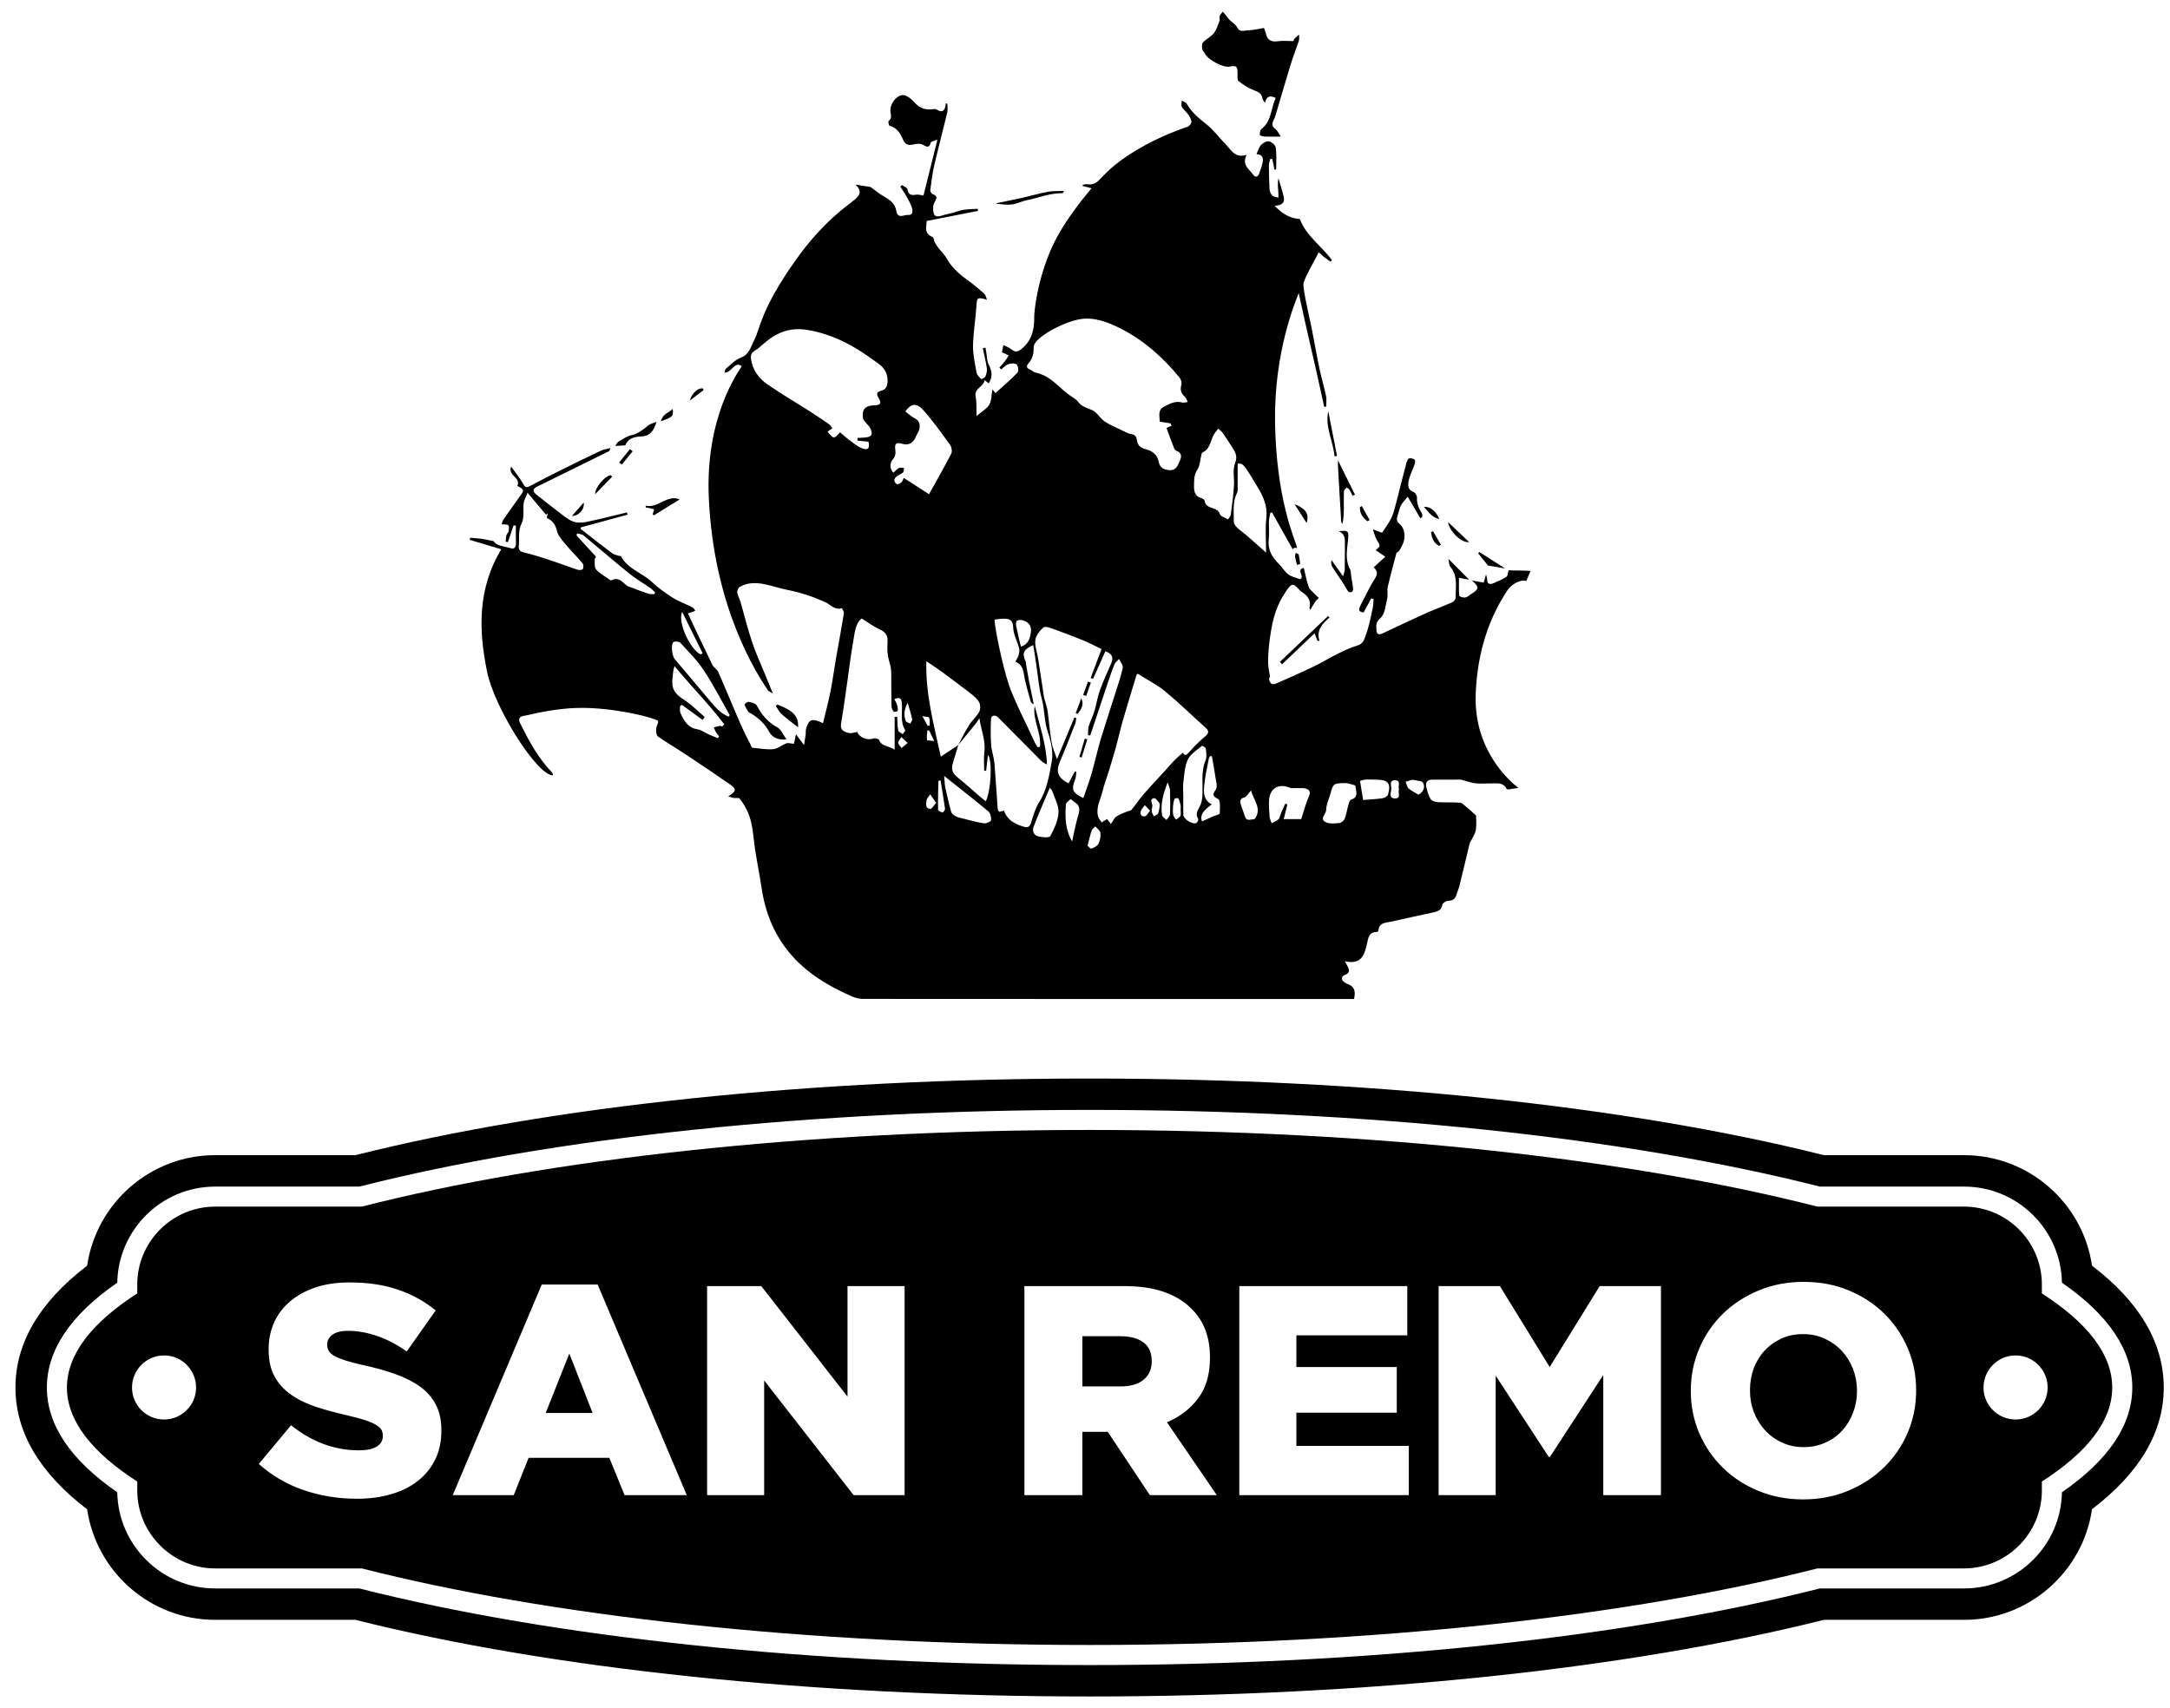 <?xml version="1.0" encoding="utf-8"?>
<!-- Generator: Adobe Illustrator 13.0.0, SVG Export Plug-In . SVG Version: 6.00 Build 14948)  -->
<!DOCTYPE svg PUBLIC "-//W3C//DTD SVG 1.1//EN" "http://www.w3.org/Graphics/SVG/1.1/DTD/svg11.dtd">
<svg version="1.1" id="Layer_1" xmlns="http://www.w3.org/2000/svg" xmlns:xlink="http://www.w3.org/1999/xlink" x="0px" y="0px"
	 width="344.332px" height="271.01px" viewBox="0 0 344.332 271.01" enable-background="new 0 0 344.332 271.01"
	 xml:space="preserve">
<g>
	<defs>
		<rect id="SVGID_1_" x="-131.149" y="-244.816" width="612" height="792"/>
	</defs>
	<clipPath id="SVGID_2_">
		<use xlink:href="#SVGID_1_"  overflow="visible"/>
	</clipPath>
	<path clip-path="url(#SVGID_2_)" d="M331.957,200.862c-1.445-9.906-10.007-17.54-20.302-17.54h-22.253
		c-31.268-7.848-72.584-12.161-116.503-12.161c-43.925,0-85.241,4.313-116.504,12.161H34.142c-10.305,0-18.867,7.634-20.312,17.54
		c-7.554,5.768-11.377,12.256-11.377,19.342c0,7.074,3.823,13.558,11.377,19.326c1.445,9.9,10.007,17.539,20.312,17.539h22.253
		c31.263,7.842,72.579,12.16,116.504,12.16c43.919,0,85.246-4.318,116.503-12.16h22.253c10.295,0,18.856-7.639,20.302-17.557
		c7.56-5.762,11.382-12.234,11.382-19.309C343.338,213.118,339.516,206.629,331.957,200.862 M327.185,236.821
		c-0.149,8.434-7.065,15.264-15.53,15.264h-22.882c-30.926,7.836-72.068,12.16-115.874,12.16c-43.813,0-84.948-4.324-115.885-12.16
		H34.142c-8.471,0-15.391-6.83-15.535-15.264c-7.416-5.113-11.169-10.695-11.169-16.617c0-5.939,3.753-11.527,11.169-16.64
		c0.155-8.444,7.064-15.253,15.535-15.253h22.872c30.937-7.848,72.078-12.171,115.885-12.171c43.802,0,84.931,4.323,115.874,12.171
		h22.882c8.465,0,15.381,6.809,15.53,15.253c7.41,5.112,11.163,10.7,11.163,16.64C338.348,226.11,334.595,231.708,327.185,236.821"
		/>
	<path clip-path="url(#SVGID_2_)" fill-rule="evenodd" clip-rule="evenodd" d="M239.375,90.495
		c-0.134,0.464-0.123,0.911-0.331,1.039c-0.624,0.4-1.317,0.704-2.01,1.003c-0.608,0.272-1.077,0.197-1.062-0.645
		c0-0.176-0.081-0.352-0.17-0.741c-0.166,0.591-0.277,0.97-0.373,1.311c-0.663-0.128-1.264-0.229-1.877-0.341
		c1.199,1.035,1.189,1.349-0.106,2.154c-0.32,0.192-0.618,0.496-0.954,0.554c-0.314,0.048-0.934-0.155-0.944-0.293
		c-0.079-0.923-0.042-1.844-0.042-2.841c0.618,0.117,1.018,0.191,1.609,0.298c-1.146-1.146-2.105-2.111-3.289-3.316
		c0.133,0.619,0.102,1.013,0.278,1.226c1.284,1.503,0.857,3.306,0.868,5.006c0.01,0.235-0.31,0.576-0.561,0.683
		c-1.407,0.624-2.857,1.146-4.265,1.78c-2.282,1.024-4.531,2.106-6.799,3.161c-0.511,0.235-0.905,0.155-0.931-0.463
		c-0.021-0.704-0.192-1.295,0.623-1.983c0.72-0.598,0.815-2.005,1.072-3.077c0.148-0.618-0.038-1.306,0.105-1.924
		c0.411-1.775,0.906-3.529,1.38-5.374c0.306-0.069,0.476-0.277,0.999-1.375c0.479-1.018,0.33-2.495-0.459-3.135
		c-0.549-0.442-0.555-0.848-0.357-1.413c0.182-0.517,0.262-1.072,0.496-1.551c0.224-0.438,0.607-0.8,1.093-1.413
		c0.763,1.322,1.386,2.367,2.005,3.412c0.096-0.053,0.187-0.107,0.287-0.16c0-0.197,0.075-0.432-0.01-0.576
		c-0.486-0.778-0.875-1.556-0.806-2.537c0.026-0.294-0.288-0.8-0.549-0.891c-0.954-0.325-0.896-1.114-0.769-1.764
		c0.16-0.832,0.587-1.616,0.865-2.421c0.101-0.288,0.244-0.73,0.105-0.89c-0.17-0.208-0.651-0.342-0.906-0.251
		c-0.213,0.08-0.367,0.496-0.442,0.795c-0.512,1.903-0.976,3.812-1.465,5.715c-0.263,0.954-0.454,1.935-0.849,2.825
		c-0.384,0.848-0.976,1.6-1.525,2.463c-0.304-0.112-0.725-0.267-1.477-0.538c0.277,0.746,0.39,1.269,0.641,1.695
		c0.592,0.965,0.622,0.949-0.182,1.61c0.512,0.341,1.018,0.693,1.529,1.034c-0.688,0.624-1.236,1.147-1.834,1.68
		c0.608,0.629,0.65,1.087,0.188,1.786c-0.826,1.29-1.482,2.708-2.202,4.084c-0.512,0.938-0.39,1.204,0.416,1.29
		c0.41-0.768,0.795-1.493,1.188-2.218c0.128,0.037,0.256,0.069,0.379,0.096c-0.037,0.506-0.037,1.013-0.145,1.503
		c-0.304,1.386-0.56,2.799-1.055,4.121c-0.235,0.635-0.368,1.467-1.333,1.744c-1.088,0.32-2.133,0.821-3.151,1.322
		c-1.269,0.618-2.457,1.37-3.727,1.978c-1.967,0.949-3.966,1.828-5.965,2.708c-0.256,0.112-0.688,0.208-0.832,0.075
		c-0.213-0.182-0.453-0.683-0.347-0.859c0.453-0.826-0.805-0.784,0.277-7.496c0.538-3.326,1.504-5.043,2.521-6.514
		c0.698-0.997,0.954-1.136,1.775-0.261c0.181,0.197,0.362,0.421,0.592,0.56c0.949,0.591,1.509,1.348,1.226,2.532
		c-0.016,0.106,0.118,0.245,0.145,0.282c0.282-0.469,0.522-0.917,0.815-1.343c0.134-0.192,0.348-0.336,0.528-0.507
		c-0.181-0.175-0.363-0.341-0.533-0.522c-0.373-0.405-0.901-0.757-1.072-1.231c-0.367-0.971-0.527-2.005-0.783-3.034
		c-1.328,0.298,0.245,1.349-0.585,1.802c-0.588-0.224-1.318-0.357-1.852-0.752c-0.612-0.448-1.007-1.167-1.557-1.711
		c-1.099-1.082-1.771-2.293-1.573-3.913c0.112-0.944-0.005-1.909,0.027-2.863c0.026-0.438,0.154-0.88,0.234-1.317
		c0.096-0.005,0.187-0.005,0.277-0.016c1.082,1.946,2.186,3.886,3.268,5.827c0.219-0.539,0.789,0.059,0.656-0.395
		c-0.438-1.53-3.268-7.687-3.465-19.768c-0.171-11.249,3.273-19.203,3.753-20.509c1.263,5.907,2.788,12.112,4.046,18.052
		c0.112-0.016,0.213-0.016,0.314-0.032c0-0.544,0.091-1.12-0.016-1.648c-0.314-1.487-0.746-2.948-1.061-4.441
		c-0.448-2.159-0.832-4.324-1.253-6.498c-0.133-0.694-0.315-1.376-0.448-2.064c-0.224-1.109-0.837-3.716-0.837-4.777
		c0-0.757,2.17-4.446,2.437-5.064c0.585,0.512,0.538,0.512,0.912,0.805c0.319,0.251,0.65,0.464,0.975,0.693
		c0.07-0.091,0.129-0.181,0.192-0.267c-1.6-2.212-4.052-3.779-5.081-6.509c-1.514-0.091-2.804-0.816-4.004-2.122
		c1.115-0.011,1.695-0.442,1.435-1.482c-0.239-0.965-0.555-1.914-0.826-2.873c-0.155,0.746-0.069,1.46-0.018,2.18
		c0.022,0.299,0.018,0.608,0.018,0.911c-0.325-0.112-0.735-0.133-0.965-0.341c-0.24-0.229-0.416-0.634-0.448-0.98
		c-0.064-1.253-0.09-2.517-0.096-3.78c0-0.336,0.128-0.683,0.191-1.024c0.112-0.01,0.229-0.016,0.347-0.027
		c0.118,0.571,0.229,1.141,0.347,1.712c0.096-0.016,0.171-0.027,0.267-0.038c0-1.157,0.085-2.319-0.063-3.444
		c-0.049-0.405-0.646-0.922-1.082-1.023c-0.368-0.08-0.955,0.267-1.275,0.597c-0.318,0.341-0.447,0.885-0.703,1.434
		c1.194,0.091,1.094,0.869,0.9,1.646c-0.105,0.48-0.314,0.939-0.463,1.408c-0.203,0.624-0.661,0.661-0.965,0.218
		c-0.587-0.879-1.851-1.498-1.045-3.161c-1.771,0.576-2.357-0.645-3.156-1.488c-1.12-1.167-2.111-2.5-3.364-3.481
		c-1.188-0.917-2.245-1.855-2.991-3.156c-0.133-0.229-0.512-0.314-0.777-0.475c0,0.347-0.118,0.752,0.025,1.019
		c0.218,0.411,0.656,0.693,0.923,1.082c0.272,0.378,0.555,0.816,0.603,1.248c0.011,0.261-0.362,0.725-0.639,0.81
		c-0.982,0.293-3.979,1.418-6.691,2.895c-4.452,2.42-6.094,4.307-6.889,5.096c-0.703,0.736-1.188,1.286-2.308,1.12
		c-0.235-0.037-0.49,0.059-0.74,0.091c0,0.064,0,0.128-0.006,0.186c0.437,0.112,0.88,0.224,1.413,0.363
		c-0.202,0.277-4.335,4.926-6.355,9.511c-2.357,5.368-2.751,10.129-2.746,10.987c0.022,2.005-0.4,3.695-2.057,5.033
		c-0.715,0.576-1.083,0.405-1.648-0.037c-0.352-0.272-0.8-0.416-1.194-0.613c-0.075,0.421-0.16,0.837-0.214,1.146
		c0.486,0.224,0.773,0.362,1.067,0.49c-0.187,0.294-0.352,0.603-0.565,0.875c-0.288,0.373-0.603,0.709-0.917,1.066
		c0.101,0.091,0.192,0.187,0.288,0.288c0.373-0.283,0.703-0.682,1.13-0.827c0.405-0.138,1.066-0.191,1.317,0.043
		c0.25,0.224,0.357,1.066,0.154,1.28c-1.103,1.151-2.324,2.18-3.513,3.263c-0.069-0.081-0.251-0.315-0.475-0.587
		c-0.165,0.89-0.132,1.78-0.506,2.426c-0.416,0.677-1.221,1.103-2.01,1.791c-0.048-1.071,0.032-2.122-0.155-3.119
		c-0.239-1.333,1.323-1.487,1.414-2.585c0.292,0.234,0.5,0.394,0.666,0.527c0.645-1.018,0.533-1.924,0.026-2.916
		c-0.325-0.602-0.303-1.386-0.426-2.084c-0.054-0.224-0.085-0.443-0.123-0.672c-0.143,0.032-0.282,0.058-0.421,0.091
		c0.224,1.065,0.49,2.121,0.645,3.193c0.064,0.411-0.058,0.885-0.224,1.274c-0.101,0.213-0.623,0.48-0.671,0.432
		c-0.294-0.288-0.662-0.634-0.731-1.008c-0.25-1.412-0.581-2.852-0.565-4.27c0.032-2.042,0.389-4.079,0.523-6.126
		c0.101-1.562,0.101-1.631,1.69-1.188c-0.161-0.395-0.214-0.763-0.422-0.939c-0.789-0.714-1.589-1.397-2.441-2.004
		c-1.386-0.992-2.639-2.026-3.519-3.593c-0.613-1.093-1.839-1.845-2.095-3.226c-0.011-0.08-0.123-0.176-0.208-0.213
		c-1.423-0.587-0.869-1.749-0.88-2.522c2.789-0.544,5.454-1.066,8.131-1.594c-0.017-0.112-0.027-0.234-0.027-0.341
		c-0.768,0.048-1.536,0.063-2.298,0.17c-0.539,0.086-1.061,0.31-1.599,0.454c-0.571,0.149-1.178,0.261-1.743,0.442
		c-0.566,0.181-1.184,0.309-1.355-0.373c-0.144-0.554-0.139-1.301,0.155-1.759c0.426-0.694,0.421-0.992-0.358-1.275
		c-0.17-0.058-0.351-0.442-0.335-0.639c0.176-1.296,0.325-2.597,0.613-3.866c0.661-2.82,1.402-5.624,2.079-8.439
		c0.101-0.421,0.021-0.89,0.021-1.343c-0.096-0.043-0.17-0.08-0.255-0.128c-0.086,1.061-0.406,1.658-1.478,0.997
		c-0.202-0.123-0.532-0.038-0.81-0.022c-1.098,0.096-1.972-0.272-2.703-1.124c-0.4-0.464-0.954-0.923-1.519-1.093
		c-1.103-0.326-2.495,1.353-2.255,2.703c0.091,0.538,0.197,0.964-0.309,1.359c-0.091,0.085,0.037,0.73,0.154,0.757
		c1.157,0.32,1.706,1.184,2.127,2.186c0.315,0.757,0.81,0.986,1.627,0.794c0.474-0.128,1.092-0.192,1.487,0.016
		c0.634,0.336,1.05,0.64,1.311-0.346c0.048-0.171,0.523-0.229,1.04-0.438c-0.795,3.146-1.504,6.009-2.213,8.872
		c-0.522-0.08-0.831-0.197-1.108-0.15c-0.752,0.128-1.296,0.107-1.434-0.863c-0.032-0.245-0.565-0.427-0.864-0.645
		c-0.096,0.08-0.181,0.165-0.267,0.239c0.352,0.555,0.731,1.083,1.04,1.659c0.32,0.575,0.645,1.178,0.832,1.807
		c0.117,0.437,0.085,1.093-0.614,1.024c-0.655-0.054-1.679,0.698-1.897-0.63c-0.187-1.189-1.008-1.759-1.968-2.303
		c-0.736-0.41-1.386-0.98-2.121-1.503c-0.624-0.096-1.366-0.213-2.4-0.379c1.163,1.093,0.63,1.754-0.106,2.383
		c-1.051,0.901-5.033,3.439-9.463,9.735c-5.528,7.827-5.555,10.807-6.456,12.496c-0.549,1.04-0.774,2.362-2.207,2.885
		c-0.864,0.315-1.557,1.104-2.303,1.711c-0.15,0.107-0.166,0.373-0.256,0.635c1.14,0.08,1.626-1.946,2.756-1.008
		c-0.661,1.018-5.779,8.125-5.23,20.781c0.768,17.62,7.719,28.165,9.383,30.639c0.112,0.165,0.352,0.229,0.784,0.496
		c-0.454-1.109-0.795-1.957-1.141-2.788c-0.731-1.787-1.541-3.546-2.154-5.369c-0.715-2.138-1.247-4.335-1.871-6.494
		c-0.139-0.458-0.416-0.879-0.486-1.338c-0.037-0.277,0.134-0.746,0.358-0.879c1.199-0.736,2.543-0.736,3.86-0.485
		c1.3,0.239,2.542,0.693,3.838,0.943c2.058,0.4,4.009,1.066,5.928,1.935c0.827,0.379,1.488,1.306,2.607,0.955
		c0.027-0.011,0.379,0.57,0.331,0.831c-0.384,2.389-0.837,4.761-1.253,7.144c-0.293,1.712-0.517,3.433-0.853,5.139
		s-0.789,3.386-1.205,5.129c-1.754-0.837-2.245-0.645-2.682,0.88c-0.085,0.282-0.031,0.608-0.064,0.906
		c-0.064,0.496-0.165,0.986-0.272,1.684c-0.501-0.682-0.815-1.108-1.268-1.71c-0.144,0.698-0.251,1.129-0.331,1.519
		c-0.469-0.043-0.874-0.192-1.189-0.08c-0.714,0.256-1.364,0.853-2.079,0.922c-1.087,0.096-2.212-0.122-3.311-0.224
		c-0.074-0.005-0.138-0.154-0.176-0.245c-0.613-1.237-1.263-2.453-1.796-3.716c-1.178-2.681-2.271-5.39-3.454-8.071
		c-0.193-0.438-0.736-0.715-0.944-1.146c-1.312-2.671-2.559-5.369-3.876-8.141c0.138-0.043,0.373-0.112,0.608-0.197
		c0.191-0.059,0.373-0.128,0.559-0.204c-0.106-0.159-0.176-0.372-0.325-0.474c-0.234-0.17-0.522-0.277-0.805-0.416
		c-0.874-0.426-1.797-0.767-2.601-1.3c-1.088-0.704-2.154-1.472-3.087-2.352c-1.546-1.481-3.833-2.057-4.942-4.078
		c-0.048-0.112-0.304-0.096-0.464-0.149c-0.315-0.102-0.677-0.166-0.938-0.357c-1.685-1.274-3.338-2.575-5.001-3.871
		c-0.027-0.026,0-0.128,0-0.25c2.468-0.667,4.937-1.344,7.426-2.021c-0.042-0.123-0.064-0.24-0.101-0.357
		c-2.122,0.506-4.228,1.055-6.371,1.498c-0.703,0.139-1.551,0.192-2.201-0.064c-0.864-0.341-1.611-1.013-2.373-1.589
		c-1.168-0.88-2.314-1.791-3.449-2.708c-0.608-0.496-0.533-0.901,0.128-1.226c3.817-1.866,7.629-3.748,11.441-5.635
		c0.069-0.032,0.074-0.171,0.197-0.491c-0.581,0.155-1.04,0.208-1.434,0.384c-2.037,0.959-4.052,1.941-6.062,2.943
		c-1.77,0.88-3.529,1.77-5.273,2.708c-0.634,0.342-0.81,0.128-1.125-0.447c-0.517-0.939-1.226-1.765-1.849-2.645
		c-0.571,1.472,1.572,1.669,0.991,3.044c0.4,0.336,1.269,0.421,0.688,1.253c-0.939,1.344-1.909,2.666-2.847,4.015
		c-0.171,0.25-0.24,0.57-0.357,0.842c0.469,0.058,0.911-0.022,1.077,0.16c0.17,0.186,0.101,0.634,0.042,0.949
		c-0.042,0.219-0.282,0.394-0.341,0.618c-0.085,0.336-0.091,0.693-0.122,1.04c0.117,0.021,0.234,0.042,0.357,0.064
		c0.298-0.88,0.597-1.759,0.895-2.65c0.123,0.011,0.24,0.022,0.363,0.032c0,0.96-0.016,1.919,0.011,2.868
		c0.016,0.603-0.315,0.885-0.821,0.72c-1.03-0.336-2.25-0.32-2.725-1.125c-0.794-0.16-1.327-0.293-1.871-0.373
		c-0.608-0.08-1.226-0.112-1.845-0.165c-0.015,0.117-0.037,0.224-0.058,0.335c1.589,0.47,3.182,0.944,4.995,1.488
		c-3.758,6.253-3.625,12.8-2.239,19.486c1.215,5.821,7.96,16.425,10.422,16.388c0.006-0.07,0.049-0.144,0.017-0.203
		c-0.081-0.139-0.166-0.288-0.288-0.405c-2.111-2.223-3.54-4.883-4.889-7.591c-0.315-0.608-0.251-1.099,0.501-1.222
		c1.077-0.154,5.129-1.396,10.039-1.268c5.432,0.154,10.876,1.631,11.297,2.047c0.17,0.165-0.272,0.874-0.293,1.354
		c-0.016,0.384,0.048,0.949,0.293,1.13c1.418,0.981,2.905,1.845,4.334,2.799c2.378,1.573,4.739,3.156,7.08,4.788
		c1.104,0.768,1.05,1.125-0.266,1.903c0.394,0.117,0.65,0.229,0.916,0.272c0.288,0.042,0.736-0.086,0.869,0.069
		c0.432,0.507,0.795,1.093,1.098,1.69c0.843,1.594,1.008,3.343,1.216,5.113c0.278,2.463,0.832,4.887,1.195,7.34
		c0.671,4.675,2.553,8.743,5.986,12.017c2.452,2.324,5.364,3.961,8.45,5.299c0.507,0.219,1.109,0.353,1.658,0.353
		c25.606,0.021,51.212,0.016,76.822,0.016h1.094c0.271-1.141,0.128-1.979-1.023-2.378c-0.191-0.069-0.364-0.197-0.522-0.304
		c-0.555-0.336-0.427-0.917-0.043-1.072c1.392-0.517,0.613-1.258,0.134-2.243c2.617,0.617,3.145-1.024,3.539-2.89
		c0.171-0.8,0.289-1.754,1.498-1.733c0.092,0,0.283-0.143,0.294-0.234c0.074-1.317,1.184-1.221,1.999-1.418
		c2.261-0.528,4.526-0.981,6.787-1.487c0.64-0.139,1.21-0.342,1.338-1.173c0.03-0.262,0.534-0.603,0.854-0.63
		c0.676-0.047,1.177-0.208,1.38-0.933c0.123-0.49,0.374-0.949,0.491-1.444c0.564-2.261,1.087-4.53,1.637-6.791
		c0.048-0.192,0.202-0.352,0.293-0.538c0.245-0.523,0.602-1.045,0.682-1.6c0.123-0.831,0.032-1.695,0.032-2.25
		c-0.65-0.581-1.104-1.007-1.589-1.402c-0.304-0.245-0.634-0.613-0.97-0.634c-1.184-0.091-2.378-0.016-3.566-0.085
		c-0.39-0.027-0.923-0.214-1.099-0.507c-0.33-0.528-0.506-1.189-0.657-1.818c-0.19-0.768,0.055-1.253,0.967-1.247
		c1.429,0.015,2.862-0.011,4.302-0.006c0.267,0.006,0.522,0.091,0.784,0.166c0.575,0.138,1.151,0.378,1.732,0.421
		c0.843,0.08,1.695,0.015,2.56,0.015c0.911,0,1.881-0.181,2.393,0.896c0.027,0.07,0.289,0.027,0.448,0.048
		c0.075-0.064,1.317-0.186,1.397-0.239c-1.461-1.12-7.021-6.003-6.766-14.688c0.282-9.628,4.072-15.141,5.054-16.687
		c0.507-0.805,2.021-1.791,2.959-1.434c0.239-0.549,0.47-1.104,0.698-1.604C241.976,90.5,239.976,90.575,239.375,90.495
		 M92.499,90.287L92.499,90.287c-0.075,0.155-0.576,0.219-0.816,0.138c-1.525-0.495-3.017-1.076-4.542-1.572
		c-1.338-0.437-2.666-0.869-4.031-1.184c-0.666-0.154-0.847-0.501-0.789-1.066c0.123-1.183-0.154-2.34,0.453-3.556
		c0.454-0.901,0.192-2.132,0.321-3.215c0.063-0.458,0.33-0.879,0.613-1.631c1.119,1.333,2.02,2.405,2.937,3.487
		c0.091-0.085,0.181-0.155,0.272-0.224c-0.053,0.245-0.106,0.496-0.155,0.746c0.955,0.4,1.376,1.061,1.621,2.068
		c0.192,0.785,0.858,1.488,1.402,2.149c0.842,1.013,1.792,1.946,2.645,2.959C92.595,89.578,92.61,90.047,92.499,90.287
		 M103.849,94.292L103.849,94.292c-0.325-0.021-0.672,0.027-0.96-0.064c-0.874-0.282-1.732-0.618-2.58-0.944
		c-0.352-0.127-0.747-0.229-1.002-0.469c-0.677-0.608-1.264-1.264-2.303-0.714c-0.107,0.053-0.39-0.192-0.571-0.315
		c-0.634-0.459-1.365-0.842-1.85-1.428c-0.293-0.347-0.187-1.035-0.218-1.568c-0.011-0.133,0.138-0.288,0.218-0.437
		c-1.05-1.141-2.079-2.266-3.108-3.38c0.043-0.107,0.08-0.219,0.107-0.32c0.341,0.101,0.762,0.112,1.013,0.32
		c2.42,1.994,4.798,4.067,7.25,6.04c1.034,0.837,2.213,1.519,3.316,2.292c0.288,0.198,0.528,0.459,0.789,0.694
		C103.917,94.088,103.886,94.19,103.849,94.292 M108.242,97.111L108.242,97.111c1.135,2.287,2.186,4.43,3.252,6.563
		c-0.112,0.053-0.213,0.112-0.325,0.181C109.542,103.114,107.474,98.726,108.242,97.111 M114.59,115.28L114.59,115.28
		c-0.117-0.032-0.261-0.101-0.373-0.075c-0.32,0.048-0.634,0.155-0.948,0.23c0.106,0.256,0.197,0.522,0.335,0.757
		c0.139,0.245,0.331,0.453,0.501,0.687c-0.074,0.08-0.133,0.16-0.208,0.251c-0.447-0.176-0.906-0.347-1.348-0.544
		c-0.619-0.272-1.205-0.736-1.84-0.837c-1.572-0.24-2.191-1.37-2.734-2.596c-0.134-0.304-0.054-0.699-0.075-1.061
		c0.096-0.069,0.197-0.155,0.287-0.24c1.104,0.805,2.203,1.61,3.301,2.399c0.106-0.155,0.218-0.299,0.341-0.459
		c-1.093-0.922-2.101-1.977-3.295-2.74c-1.461-0.933-2.026-1.743-1.823-3.46c0.069-0.618,0.106-1.247,0.314-1.893
		c2.613,3.184,5.475,6.041,7.907,9.261C114.821,115.067,114.708,115.168,114.59,115.28 M115.625,113.729L115.625,113.729
		c-1.14-0.443-1.956-1.317-2.734-2.229c-1.957-2.303-3.892-4.617-5.838-6.915c-0.405-0.474-0.635-2.335-0.187-2.681
		c0.219-0.171,0.891-0.101,1.088,0.106c1.285,1.397,2.655,2.751,3.694,4.33c1.52,2.292,2.778,4.755,4.148,7.154
		C115.738,113.569,115.673,113.649,115.625,113.729 M163.186,57.681L163.186,57.681c0.666-0.725,0.847-1.572,0.831-2.537
		c-0.053-1.573,4.782-4.047,7.32-4.484c2.341-0.405,4.622,0.512,6.686,1.583c3.599,1.856,6.579,4.548,9.144,7.677
		c0.234,0.288,0.396,0.832,0.287,1.168c-0.229,0.815-0.037,1.37,0.587,1.893c0.218,0.181,0.277,0.538,0.415,0.821
		c-0.303,0.031-0.612,0.149-0.873,0.069c-1.137-0.304-2.085,0.24-2.976,0.725c-0.901,0.496-0.607,1.455-0.57,2.324
		c0.655,0.107,1.162,0.182,1.674,0.256c0.064,0.133,0.139,0.261,0.202,0.384c-0.308,0.138-0.612,0.272-0.809,0.357
		c0.431,1.184,0.809,2.223,1.215,3.252c0.063,0.155,0.234,0.331,0.389,0.389c0.875,0.32,0.778,0.955,0.501,1.584
		c-0.347,0.767-0.566,1.615-1.823,1.455c-0.943-0.111-1.391-0.581-1.529-1.327c-0.219-1.205-1.152-1.76-2.053-1.984
		c-0.912-0.234-1.307-0.676-1.407-1.45c-0.064-0.634-0.353-0.852-0.944-0.959c-0.496-0.086-0.943-0.363-1.407-0.576
		c-0.933-0.459-1.919-0.848-2.773-1.418c-0.719-0.501-1.188-1.439-1.957-1.791c-0.789-0.374-1.625-0.496-2.211-1.285
		c-0.369-0.507-1.008-0.805-1.52-1.189c-0.272-0.213-0.549-0.405-0.8-0.629c-1.322-1.168-2.548-2.468-4.392-2.836
		c-0.358-0.07-0.651-0.384-0.998-0.528C162.849,58.396,162.849,58.065,163.186,57.681 M161.377,98.513L161.377,98.513
		c0.235-0.154,0.635-0.154,0.928-0.059c0.938,0.272,1.418,0.843,1.269,1.925c-0.165,1.232-0.581,1.925-1.578,2.244
		c-0.262-1.14-0.539-2.212-0.757-3.294C161.186,99.068,161.218,98.62,161.377,98.513 M153.983,110.023L153.983,110.023
		c0.533,0.422,1.087,0.869,1.391,1.44c0.219,0.41,0.219,1.125-0.005,1.525c-0.416,0.767-1.146,1.364-1.615,2.111
		c-0.64,1.007-1.147,2.095-1.706,3.145c0.911-1.114,1.823-2.223,2.729-3.338c0.176-0.212,0.315-0.453,0.635-0.917
		c0.288,1.989,1.028,3.578,0.783,5.364c-0.122,0.96-0.021,1.957-0.021,2.943c0.101,0.01,0.208,0.016,0.304,0.037
		c0.096-0.8,0.181-1.599,0.288-2.511c0.757,0.816,0.463,5.806-0.347,7.336c-0.288-0.24-0.565-0.448-0.837-0.672
		c-1.194-1.023-2.335-2.079-3.561-3.055c-0.923-0.736-1.146-1.343-0.778-2.479c0.298-0.9,0.538-1.812,0.82-2.714
		c-0.004,0.006-0.01,0.006-0.015,0.006c0,0.011,0,0.016-0.022,0.021c0.011-0.005,0.022-0.005,0.022-0.021
		c-0.837,0.56-1.664,1.109-2.762,1.834c-1.098-5.091-2.436-9.858-2.292-15.146c0.986,0.672,1.77,1.173,2.516,1.722
		C151.015,107.763,152.506,108.883,153.983,110.023 M141.646,72.939L141.646,72.939c0.507-0.576,0.475-1.066,0.411-1.653
		c-0.096-0.842,0.128-1.14,1.024-0.874c1.146,0.347,1.876-0.112,2.318-1.279c0.123-0.283,0.326-0.539,0.422-0.816
		c0.239-0.831,0.17-1.525-0.741-1.978c-0.522-0.256-0.944-0.693-1.418-1.04c0.991-1.439,1.908-1.252,2.788-0.277
		c1.562,1.744,2.922,3.663,4.302,5.566c0.251,0.347,0.379,1.056,0.187,1.418c-1.125,2.186-2.362,4.329-3.529,6.424
		c-1.339-0.874-2.634-1.711-3.999-2.59c-0.176,0.351-0.234,0.608-0.405,0.735c-0.181,0.155-0.486,0.315-0.688,0.25
		c-0.192-0.058-0.41-0.377-0.41-0.596c-0.017-0.203,0.175-0.475,0.357-0.614c0.32-0.25,0.735-0.362,1.029-0.639
		c0.143-0.134,0.112-0.469,0.154-0.72c-0.266-0.005-0.586-0.096-0.81,0.022c-0.314,0.154-0.565,0.463-0.88,0.746
		C141.077,74.293,141.252,73.382,141.646,72.939 M133.288,68.605L133.288,68.605c-0.922,1.093-0.986,1.093-1.978-0.096
		c0.235-0.165,0.458-0.325,0.757-0.533c-0.144-0.203-0.256-0.464-0.453-0.603c-0.896-0.646-1.813-1.258-2.745-1.855
		c-2.362-1.514-4.793-2.937-7.102-4.526c-1.37-0.944-2.351-2.287-2.601-4.02c-0.102-0.651,0.085-1.055,0.778-1.434
		c1.13-0.64,3.38-3.833,7.837-3.231c1.487,0.203,2.964,0.619,4.35,1.157c2.677,1.024,5.038,2.607,7.331,4.297
		c0.938,0.704,1.429,1.61,1.375,2.815c-0.032,0.736-0.288,1.253-1.024,1.439c-0.709,0.177-0.783,0.523-0.416,1.109
		c0.534,0.886,0.358,1.168-0.709,1.2c-1.412,0.042-1.972,0.682-1.748,2.068c0.032,0.224,0.245,0.438,0.4,0.635
		c0.24,0.315,0.592,0.576,0.752,0.927c0.495,1.013,0.191,1.44-0.96,1.488c-0.358,0.016-0.709,0.043-1.056,0.064
		c-0.005,0.139-0.011,0.277-0.021,0.416c0.581,0.059,1.173,0.127,1.754,0.181c0.224,1.002-0.021,1.376-0.917,1.077
		c-0.725-0.235-1.349-0.784-1.989-1.242C134.344,69.527,133.827,69.048,133.288,68.605 M142.373,113.76L142.373,113.76
		c-0.139,0.006-0.272,0.006-0.411,0.006v5.219c-0.954-0.687-2.021-0.453-2.452-1.525c-0.07-0.186-0.635-0.362-0.859-0.277
		c-1.034,0.384-2.314-0.144-2.612-1.024c-0.507,0.07-0.981,0.272-1.392,0.161c-0.687-0.182-1.37-0.432-1.189-1.477
		c0.395-2.314,0.699-4.633,1.035-6.952c0.277-1.973,0.517-3.95,0.863-5.907c0.272-1.44,0.305-3.012,1.387-3.828
		c1.007,0.624,1.85,1.269,2.788,1.695c0.88,0.4,1.36,0.912,1.306,1.904c-0.032,0.677-0.07,1.375,0.021,2.042
		c0.075,0.676,0.309,1.327,0.459,1.993c0.058,0.299,0.101,0.603,0.101,0.906c0.016,1.803,0,3.61,0.048,5.428
		c0,0.282,0.181,0.597,0.373,0.831c0.064,0.075,0.592-0.053,0.603-0.143c0.042-0.294,0.005-0.635-0.086-0.928
		c-0.09-0.314-0.272-0.597-0.437-0.939c0.757-0.303,1.115-0.245,1.184,0.64c0.123,1.435-0.315,2.943,0.533,4.303
		c0.059,0.09-0.256,0.415-0.4,0.623c-0.245-0.197-0.672-0.373-0.715-0.608C142.393,115.205,142.415,114.48,142.373,113.76
		 M143.06,118.702L143.06,118.702c-0.192-0.271-0.533-0.554-0.533-0.831c0.011-0.298,0.326-0.597,0.512-0.896
		c0.267,0.251,0.538,0.507,0.991,0.933C143.572,118.287,143.315,118.495,143.06,118.702 M144.44,114.838L144.44,114.838
		c-0.245-0.144-0.65-0.225-0.72-0.416c-0.346-0.971-0.234-1.931,0.309-2.885c0.246,0.859,0.523,1.706,0.71,2.581
		C144.792,114.325,144.553,114.597,144.44,114.838 M147.427,113.888L147.427,113.888c0.143,0.379,0.079,0.843,0.106,1.275
		c-0.117,0-0.224,0.016-0.336,0.016c-0.223-0.416-0.464-0.843-0.831-1.515C146.867,113.76,147.377,113.75,147.427,113.888
		 M148.237,117.599L148.237,117.599c-0.512-0.064-1.125-0.074-1.141-0.165c-0.064-0.496,0.016-1.003,0.053-1.509
		c0.085,0.005,0.187,0.011,0.299,0.016C147.666,116.405,147.895,116.868,148.237,117.599 M147.618,128.363L147.618,128.363
		c-0.858-0.054-0.655-0.821-0.591-1.338c0.037-0.342,0.373-0.645,0.581-0.971c0.272,0.39,0.543,0.784,0.933,1.354
		C148.141,127.846,147.874,128.379,147.618,128.363 M149.563,128.933L149.563,128.933c-0.261-0.042-0.709-0.272-0.709-0.432
		c-0.037-1.519,0.016-3.049,0.054-4.563c0-0.022,0.111-0.037,0.341-0.096c0.24,1.509,0.496,2.996,0.704,4.5
		C149.979,128.523,149.666,128.954,149.563,128.933 M157.263,130.175L157.263,130.175c-0.017,0.203-0.757,0.534-1.125,0.481
		c-1.136-0.166-2.234-0.481-3.343-0.758c-0.389-0.09-0.794-0.17-1.135-0.352c-0.299-0.154-0.64-0.415-0.725-0.693
		c-0.358-1.274-0.656-2.575-0.934-3.865c-0.111-0.533-0.111-1.087-0.181-1.844c2.533,2.014,4.804,3.774,7.011,5.624
		C157.156,129.045,157.311,129.717,157.263,130.175 M162.541,131.226L162.541,131.226c-1.402-0.406-2.677-1.008-3.226-2.57
		c-0.245,0.053-0.496,0.117-0.778,0.181c-0.085-0.165-0.208-0.314-0.224-0.469c-0.176-2.41-0.314-4.836-0.517-7.245
		c-0.086-0.986-0.453-1.951-0.523-2.943c-0.096-1.36-0.085-2.735-0.021-4.089c0.037-0.597,0.677-0.693,1.151-0.219
		c2.245,2.261,4.473,4.516,6.707,6.766c0.267,0.272,0.576,0.501,1.024,0.672c-0.128-3.237-1.162-6.222-1.951-9.266
		c-0.369,2.223,1.092,4.265,0.837,6.467c-0.123,0.026-0.24,0.053-0.368,0.08c-0.15-0.256-0.325-0.496-0.453-0.763
		c-1.131-2.543-3.29-6.685-4.127-9.201c-1.072-3.215-2.261-9.207-2.261-10.301c0.56-0.058,1.03-0.148,1.494-0.143
		c0.884,0.011,1.439,0.213,1.465,1.396c0.027,1.104,0.656,2.181,0.939,3.284c0.096,0.352,0.021,0.779-0.091,1.136
		c-0.09,0.336-0.309,0.635-0.506,1.008c0.954,0.389,1.204,1.055,1.348,1.945c0.23,1.467,0.699,2.911,1.078,4.356
		c0.042,0.176,0.181,0.326,0.495,0.427c-0.25-1.243-0.522-2.474-0.762-3.722c-0.166-0.826-0.288-1.663-0.442-2.5
		c-0.033-0.197-0.022-0.426-0.107-0.597c-0.571-1.263-0.326-1.839,1.215-2.538c0.064,0.347,0.128,0.661,0.176,0.976
		c0.133,0.896,0.267,1.775,0.395,2.66c0.25,1.61,0.346,3.263,0.783,4.814c0.485,1.765,0.379,3.599,0.976,5.353
		c0.501,1.461,0.89,3.178,0.624,4.643c-0.395,2.197-0.736,4.479-1.989,6.473c-0.624,0.991-0.965,2.175-1.306,3.305
		C163.393,131.226,163.036,131.375,162.541,131.226 M167.962,128.954L167.962,128.954c-0.071,1.275-0.678,2.592-1.313,3.743
		c-0.159,0.288-1.311,0.187-1.95,0.016c-0.72-0.186-0.923-0.911-0.667-1.573c0.8-2.031,1.664-4.03,2.549-6.141
		c0.154,0.224,0.352,0.405,0.421,0.629C167.375,126.732,168.031,127.867,167.962,128.954 M170.958,129.871L170.958,129.871
		c-0.326,1.141-0.539,2.309-0.838,3.663c-1.145-2.004-1.108-3.919-0.996-5.827c0.016-0.314,0.442-0.634,0.74-0.869
		c0.054-0.048,0.411,0.309,0.641,0.453C171.657,127.979,171.22,128.917,170.958,129.871 M170.602,123.714L170.602,123.714
		c0.143-0.373,0.132-0.811,0.197-1.221c-0.08-0.021-0.166-0.048-0.245-0.069c-0.341,0.629-0.667,1.263-0.997,1.897
		c-1.685-0.847-2.042-1.871-1.392-3.395c0.858-1.994,1.637-4.025,2.437-6.051c0.117-0.283,0.127-0.619,0.175-0.928
		c-0.091-0.037-0.191-0.069-0.293-0.101c-0.901,2.132-1.781,4.281-2.761,6.632c-0.347-1.045-0.72-1.829-0.848-2.639
		c-0.283-1.631-0.41-3.295-0.635-4.937c-0.079-0.586-0.287-1.141-0.431-1.706c-0.048-0.197-0.123-0.394-0.15-0.586
		c-0.314-2.069-0.639-4.137-0.949-6.206c-0.16-0.954-0.544-1.93-0.421-2.847c0.091-0.714,0.699-1.455,1.269-1.983
		c0.229-0.213,0.987,0.027,1.46,0.197c1.617,0.582,3.232,1.189,4.826,1.84c0.997,0.41,1.951,0.922,2.943,1.397
		c-0.587,1.562-1.158,3.076-1.717,4.584c0.122,0.059,0.244,0.096,0.373,0.149c0.651-1.45,1.295-2.899,1.956-4.387
		c1.013,0.373,1.333,0.933,0.95,1.85c-0.625,1.45-1.295,2.884-1.829,4.377c-0.389,1.076-0.543,2.234-0.875,3.326
		c-0.234,0.8-0.65,1.546-0.884,2.346c-0.139,0.442-0.08,0.944-0.118,1.418c0.118,0.022,0.235,0.038,0.352,0.054
		c0.917-2.736,1.823-5.47,2.735-8.2c0.352-1.034,0.688-2.068,1.104-3.076c0.133-0.341,0.49-0.586,0.73-0.879
		c0.213,0.479,0.682,1.012,0.592,1.423c-0.32,1.461-0.816,2.868-1.265,4.297c-0.729,2.314-1.502,4.612-2.206,6.936
		c-0.55,1.85-0.956,3.742-1.494,5.597c-0.378,1.29-0.852,2.549-1.29,3.823C170.164,125.836,169.956,125.287,170.602,123.714
		 M174.295,133.912L174.295,133.912c-0.176,0.358-0.683,0.614-1.104,0.752c-0.171,0.059-0.474-0.325-0.618-0.437
		c0.25-0.975,0.405-1.711,0.65-2.415c0.086-0.261,0.389-0.448,0.582-0.666c0.293,0.341,0.762,0.656,0.809,1.018
		C174.68,132.735,174.557,133.406,174.295,133.912 M181.69,129.535L181.69,129.535c-0.581,0.123-0.811-0.325-0.673-0.81
		c0.113-0.346,0.422-0.629,0.646-0.938c0.228,0.24,0.463,0.496,0.831,0.874C182.148,129.061,181.951,129.483,181.69,129.535
		 M183.758,129.109L183.758,129.109c-0.096,0.203-0.437,0.294-0.672,0.443c-0.117-0.277-0.314-0.549-0.341-0.832
		c-0.037-0.336,0.187-0.725,0.091-1.018c-0.149-0.475-0.32-0.944,0.288-1.035c0.239-0.037,0.58,0.459,0.82,0.741
		c0.091,0.113,0.049,0.336,0.059,0.619C183.945,128.315,183.929,128.747,183.758,129.109 M185.651,129.264L185.651,129.264
		c-0.016,0.304-0.362,0.581-0.56,0.869c-0.245-0.262-0.655-0.491-0.699-0.779c-0.266-1.705,0.155-3.305,0.891-5.198
		c0.188,0.608,0.368,0.923,0.373,1.237C185.689,126.683,185.709,127.979,185.651,129.264 M187.304,129.472L187.304,129.472
		c-0.097,0.256-0.443,0.399-0.683,0.597c-0.155-0.251-0.421-0.485-0.459-0.746c-0.079-0.459-0.064-0.944-0.026-1.414
		c0.031-0.383,0.096-0.778,0.245-1.135c0.026-0.101,0.565-0.149,0.592-0.08c0.176,0.331,0.277,0.709,0.357,1.077
		c0.042,0.224,0.005,0.464,0.005,0.704C187.335,128.816,187.426,129.189,187.304,129.472 M186.499,120.521L186.499,120.521
		c-0.603,0.602-1.145,1.257-1.717,1.882c-1.108,1.22-2.255,2.404-3.321,3.646c-0.688,0.789-1.253,1.674-1.919,2.468
		c-0.144,0.177-0.491,0.171-0.73,0.278c-0.565,0.25-1.162,0.437-1.663,0.789c-0.352,0.25-0.544,0.714-0.885,1.183
		c-0.272-0.368-0.443-0.602-0.598-0.789c-0.277,0.176-0.564,0.363-0.858,0.539c-0.203-0.331-0.486-0.646-0.576-1.003
		c-0.357-1.397,0.4-2.623,0.709-3.913c0.245-1.008,0.623-1.988,0.928-2.98c0.416-1.354,0.831-2.698,1.21-4.062
		c0.389-1.435,0.714-2.895,1.124-4.329c0.688-2.367,1.414-4.724,2.128-7.085c0.048-0.139,0.213-0.235,0.202-0.224
		c1.482,0.943,3.018,1.7,4.309,2.761c2.228,1.84,4.307,3.871,6.461,5.811c0.555,0.501,0.544,0.869-0.08,1.386
		c-0.891,0.736-1.717,1.557-2.479,2.426c-0.453,0.533-0.758,0.741-1.029,0.144C187.283,119.822,186.861,120.142,186.499,120.521
		 M190.129,129.967L190.129,129.967c0.069,0.112-0.113,0.539-0.267,0.629c-0.607,0.326-2.074-0.602-2.097-1.295
		c-0.015-1.061,0-2.116,0-3.172h-0.009c0-0.683-0.07-1.37,0.021-2.047c0.164-1.205,0.197-2.501,0.719-3.561
		c0.427-0.875,1.43-1.477,2.234-2.159c0.048-0.043,0.57,0.25,0.597,0.42c0.075,0.603,0.202,1.301-0.011,1.824
		c-0.789,1.882-0.404,3.828-0.527,5.747c-0.037,0.554-0.149,1.162-0.416,1.642C190.016,128.656,189.645,129.21,190.129,129.967
		 M193.542,129.088L193.542,129.088c-0.006,0.187-0.73,0.319-1.125,0.496c-0.521,0.224-1.04,0.474-1.685,0.773
		c-0.448-1.28,0.618-1.935,1.534-2.708c-1.38-0.758-1.278-1.973-1.172-3.087c0.128-1.413,0.47-2.804,0.73-4.212
		c0.032-0.144,0.165-0.267,0.239-0.379c0.129,0.038,0.24,0.043,0.247,0.075c0.255,1.466,0.511,2.938,0.739,4.409
		c0.032,0.261,0.027,0.592-0.101,0.789c-0.434,0.672-0.73,1.088,0.352,1.562C193.669,126.966,193.589,128.299,193.542,129.088
		 M194.884,82.423L194.884,82.423c-0.458-0.261-1.167-0.432-1.295-0.81c-0.213-0.602-0.586-0.741-1.056-0.922
		c-0.603-0.224-1.264-0.373-1.376-1.2c-0.017-0.165-0.304-0.368-0.5-0.426c-0.939-0.262-1.2-0.933-1.189-1.791
		c0.021-0.933-0.069-1.829,0.518-2.725c0.426-0.661,0.447-1.583,0.655-2.388c0.021-0.128,0.075-0.315,0.165-0.352
		c1.162-0.512,1.242-1.696,1.701-2.655c0.181-0.378,0.484-0.698,0.805-1.13c0.309,0.293,0.518,0.432,0.672,0.645
		c0.469,0.666,0.928,1.338,1.354,2.036c0.507,0.843,1.152,1.509,0.646,2.783c-0.437,1.093-0.085,2.49-0.187,3.743
		c-0.106,1.482-0.309,2.959-0.496,4.435C195.252,81.933,195.023,82.168,194.884,82.423 M199.085,129.978L199.085,129.978
		c-1.359,0.24-1.359,0.24-1.759-1.061c-0.123-0.416-0.32-0.821-0.432-1.237c-0.149-0.533-0.172-0.948,0.57-1.135
		c0.362-0.096,0.603-0.608,1.056-1.109C198.91,127.042,200.323,128.304,199.085,129.978 M200.941,82.195L200.941,82.195
		c-0.197,1.705-0.043,3.449-0.043,5.496c-1.205-1.072-2.158-1.919-3.118-2.751c-0.491-0.416-1.034-0.773-1.487-1.221
		c-0.24-0.234-0.512-0.592-0.512-0.89c0.021-1.557-0.234-3.151,0.521-4.628c0.075-0.144,0.086-0.331,0.086-0.506
		c0.011-1.365,0-2.751,0-4.132c0.938,0.016,0.938,0.016,3.23,3.849C200.503,78.884,201.145,80.365,200.941,82.195 M207.482,126.907
		L207.482,126.907c-0.378,0.976-0.655,1.989-1.007,3.087h-2.778c0.219-0.832,0.4-1.583,0.587-2.335
		c-0.112-0.037-0.223-0.08-0.341-0.123c-0.225,0.496-0.448,0.987-0.667,1.493c-0.144,0.336-0.181,0.763-0.421,1.002
		c-0.271,0.289-0.703,0.406-1.077,0.603c-0.101-0.325-0.288-0.645-0.314-0.976c-0.075-0.81-0.122-1.631-0.106-2.441
		c0.048-2.09,1.471-2.98,3.391-2.181c0.24,0.101,0.56,0.011,0.848,0.032c0.635,0.043,1.392-0.101,1.898,0.203
		C208.154,125.655,207.696,126.333,207.482,126.907 M214.429,126.881L214.429,126.881c-0.203,0.064-0.357,0.405-0.422,0.645
		c-0.229,0.799-0.341,1.626-0.629,2.394c-0.117,0.309-0.56,0.676-0.885,0.698c-0.73,0.064-1.604,0.16-2.186-0.17
		c-0.949-0.523,0.133-1.27,0.133-1.947c0-0.821,0.416-1.626,0.646-2.447c0.464-1.716,0.507-1.743,2.244-1.77
		c0.139,0,0.282-0.021,0.411,0.011c0.475,0.133,1.349,0.278,1.349,0.443C215.111,125.473,215.666,126.486,214.429,126.881
		 M220.246,126.102L220.246,126.102c-0.069,0.261-0.549,0.528-0.88,0.581c-0.986,0.144-1.983,0.181-3.071,0.272
		c-0.133-0.831-0.298-1.839-0.483-3.017c0.164-0.043,0.483-0.192,0.819-0.213c0.608-0.038,1.227-0.006,1.84,0.011
		C220.293,123.767,220.747,124.321,220.246,126.102 M221.38,126.71L221.38,126.71c-1.065,0.011-0.65-0.928-0.607-1.476
		c0.032-0.502-0.432-1.424,0.592-1.408c1.002,0.016,0.422,0.938,0.629,1.45C221.759,125.75,222.395,126.694,221.38,126.71
		 M225.081,126.113L225.081,126.113c-0.581-0.352-1.141-0.608-1.583-1.007c-0.25-0.235-0.304-0.694-0.459-1.045
		c0.315-0.091,0.613-0.198,0.928-0.278c0.123-0.037,0.277-0.037,0.395,0c0.512,0.133,1.301,0.139,1.45,0.454
		C226.173,124.951,225.875,125.676,225.081,126.113"/>
	<path clip-path="url(#SVGID_2_)" fill-rule="evenodd" clip-rule="evenodd" d="M191.233,8.57c0.464,0.923,2.874,2.202,3.833,2.01
		c1.141-0.229,1.307-0.069,1.307,1.109c0,0.4-0.07,0.987,0.144,1.162c0.726,0.576,1.52,1.115,2.378,1.44
		c0.714,0.272,1.306,0.49,1.429,1.333c0.015,0.186,0.197,0.357,0.405,0.693c0.24-1.077,0.783-1.216,1.696-0.773
		c-0.779,1.652-0.62,3.668-2.267,4.936c-0.208,0.166-0.262,0.608-0.251,0.917c0.005,0.107,0.431,0.256,0.684,0.272
		c0.745,0.038,1.486,0.011,2.648,0.011c-0.373-0.539-0.528-0.955-0.826-1.168c-0.555-0.399-0.635-0.826-0.341-1.396
		c0.133-0.273,0.266-0.56,0.341-0.854c0.8-2.681,1.567-5.363,2.394-8.044c0.384-1.258,0.88-2.479,1.29-3.738
		c0.102-0.298,0.032-0.65,0.038-0.986c-0.251,0.214-0.507,0.416-0.73,0.64c-0.086,0.086-0.112,0.229-0.171,0.389
		c-0.848,0-1.684-0.095-2.484,0.026c-1.104,0.15-1.695-0.239-1.903-1.311c-0.043-0.234-0.149-0.442-0.277-0.799
		c-0.869,0.138-1.723,0.357-2.58,0.373c-0.549,0.011-1.248,0.384-1.689-0.474c-0.268-0.507-0.87-0.838-1.29-1.269
		c-0.188-0.198-0.315-0.433-0.486-0.635c-0.154-0.197-0.33-0.383-0.485-0.576c-0.176,0.23-0.416,0.416-0.501,0.667
		c-0.091,0.235,0.064,0.57-0.032,0.805c-0.25,0.661-0.463,1.391-0.9,1.935c-0.459,0.576-1.205,0.922-1.728,1.472
		c-0.192,0.213-0.171,0.714-0.112,1.055C190.812,8.069,191.105,8.293,191.233,8.57"/>
	<path clip-path="url(#SVGID_2_)" fill-rule="evenodd" clip-rule="evenodd" d="M120.093,111.969
		c-0.176-0.341-0.831-0.496-1.295-0.586c-0.192-0.038-0.683,0.368-0.656,0.437c0.144,0.411,0.378,0.799,0.623,1.162
		c0.08,0.123,0.288,0.171,0.433,0.261c1.199,0.731,2.201,1.648,2.862,2.906c0.47,0.885,1.455,1.354,2.73,1.189
		c-0.523-0.73-0.842-1.578-1.45-1.909C121.847,114.614,120.866,113.446,120.093,111.969"/>
	<path clip-path="url(#SVGID_2_)" fill-rule="evenodd" clip-rule="evenodd" d="M213.123,91.46c-0.709-0.997-1.269-1.786-1.844-2.575
		c-0.092,0.437-0.053,0.794,0.127,1.082c0.561,0.885,1.168,1.749,1.744,2.623c0.266,0.421,0.479,0.88,0.783,1.269
		c0.08,0.123,0.453,0.176,0.581,0.085c0.144-0.091,0.215-0.383,0.192-0.581c-0.069-0.656-0.203-1.306-0.31-1.962
		c-0.054-0.368-0.016-0.773-0.181-1.082c-0.801-1.493-0.465-3.087-0.314-4.601c0.139-1.397,0.09-1.637-1.451-1.397
		c0.944,0.379,0.965,1.146,0.955,1.952c-0.027,1.364,0.01,2.724-0.027,4.088C213.378,90.676,213.24,90.985,213.123,91.46"/>
	<path clip-path="url(#SVGID_2_)" fill-rule="evenodd" clip-rule="evenodd" d="M212.782,82.13c0.017,0.208-0.017,0.416,0.021,0.613
		c0.021,0.144,0.139,0.278,0.202,0.411c0.234-0.901,0.225-1.775,0.234-2.634c0-0.858-0.026-1.706,0.021-2.559
		c0.021-0.213,0.283-0.405,0.432-0.607c0.166,0.143,0.379,0.271,0.485,0.447c0.177,0.272,0.288,0.576,0.427,0.869
		c0.133-0.053,0.267-0.112,0.4-0.165c-0.864-1.754-1.738-3.513-2.693-5.449c0,0.523-0.016,0.864,0.012,1.211
		C212.462,76.89,212.626,79.507,212.782,82.13"/>
	<path clip-path="url(#SVGID_2_)" fill-rule="evenodd" clip-rule="evenodd" d="M210.974,97.97c-0.09-0.059-0.176-0.128-0.261-0.187
		c-2.538,2.416-5.081,4.841-7.618,7.262c0.112,0.122,0.219,0.245,0.336,0.373c1.7-1.621,3.396-3.247,5.166-4.916
		c0.17,0.453,0.309,0.821,0.447,1.178c0.128,0.017,0.229,0.027,0.342,0.043C208.799,99.964,209.886,98.972,210.974,97.97"/>
	<path clip-path="url(#SVGID_2_)" fill-rule="evenodd" clip-rule="evenodd" d="M101.769,69.261c1.455-0.048,1.999-0.986,2.394-2.303
		c-0.432,0.176-0.939,0.261-1.285,0.549c-0.816,0.661-1.578,1.3-2.666,1.546c-0.735,0.176-1.418,0.65-2.09,1.045
		c-0.191,0.101-0.293,0.395-0.479,0.671c0.645-0.037,1.098-0.064,1.583-0.09C99.647,69.533,100.724,69.298,101.769,69.261"/>
	<path clip-path="url(#SVGID_2_)" fill-rule="evenodd" clip-rule="evenodd" d="M102.452,80.259v0.261
		c0.437,0.091,0.864,0.188,1.349,0.299c-0.091,0.32-0.16,0.56-0.235,0.794c0.064,0.048,0.123,0.112,0.187,0.171
		c1.375-0.848,2.756-1.695,4.099-2.522C105.864,78.409,104.441,80.696,102.452,80.259"/>
	<path clip-path="url(#SVGID_2_)" fill-rule="evenodd" clip-rule="evenodd" d="M160.589,32.449c0.768-0.102,1.503-0.501,2.271-0.656
		c1.925-0.383,3.759-1.178,5.758-1.135c0.032,0,0.058-0.096,0.214-0.357c-0.94,0.042-1.771-0.016-2.56,0.133
		c-1.439,0.272-2.852,0.687-4.291,1.013c-1.269,0.282-2.56,0.527-3.845,0.794c0.017,0.038,0.022,0.075,0.033,0.106
		C158.968,32.401,159.789,32.544,160.589,32.449"/>
	<path clip-path="url(#SVGID_2_)" fill-rule="evenodd" clip-rule="evenodd" d="M124.006,113.313
		c0.848,0.752,1.765,1.423,2.628,2.106c0.155-2.01-1.199-2.793-3.257-3.593c-0.085,0.064-0.187,0.133-0.277,0.197
		C123.398,112.46,123.628,112.972,124.006,113.313"/>
	<path clip-path="url(#SVGID_2_)" fill-rule="evenodd" clip-rule="evenodd" d="M238.814,90.213c-1.546-0.986-2.82-1.808-4.089-2.618
		c-0.048,0.075-0.106,0.15-0.165,0.229c0.592,0.741,1.193,1.482,1.546,1.925C237.097,89.92,237.812,90.042,238.814,90.213"/>
	<path clip-path="url(#SVGID_2_)" fill-rule="evenodd" clip-rule="evenodd" d="M211.753,72.422c0.138-0.026,0.266-0.048,0.404-0.069
		c-0.463-2.368-0.933-4.729-1.391-7.101C210.212,67.757,211.561,69.997,211.753,72.422"/>
	<path clip-path="url(#SVGID_2_)" fill-rule="evenodd" clip-rule="evenodd" d="M233.121,86.028
		c-1.119-1.061-2.127-2.016-3.343-3.172C229.964,84.322,231.968,86.236,233.121,86.028"/>
	<path clip-path="url(#SVGID_2_)" fill-rule="evenodd" clip-rule="evenodd" d="M205.409,80.009c0.597,0.928,1.188,1.85,1.919,2.98
		C207.781,81.592,207.2,80.696,205.409,80.009"/>
	<path clip-path="url(#SVGID_2_)" fill-rule="evenodd" clip-rule="evenodd" d="M94.428,78.431c0.997-1.018,1.855-1.898,2.713-2.783
		c-0.084-0.08-0.17-0.165-0.266-0.251C95.932,75.616,94.423,77.327,94.428,78.431"/>
	<path clip-path="url(#SVGID_2_)" fill-rule="evenodd" clip-rule="evenodd" d="M228.386,82.371c-0.49-1.237-1.525-2.069-2.432-1.919
		C226.675,81.225,227.166,82.12,228.386,82.371"/>
	<path clip-path="url(#SVGID_2_)" fill-rule="evenodd" clip-rule="evenodd" d="M92.626,79.753c-0.624,0.714-1.253,1.423-1.872,2.127
		C91.833,81.907,92.808,80.798,92.626,79.753"/>
	<path clip-path="url(#SVGID_2_)" fill-rule="evenodd" clip-rule="evenodd" d="M106.743,64.884c-0.618,0.661-1.615,0.768-1.86,1.962
		C106.791,66.169,106.871,66.083,106.743,64.884"/>
	<path clip-path="url(#SVGID_2_)" fill-rule="evenodd" clip-rule="evenodd" d="M111.488,61.626c-0.741-0.059-1.695,0.736-2.031,1.94
		c0.73-0.559,1.466-1.108,2.201-1.668C111.595,61.802,111.542,61.717,111.488,61.626"/>
	<path clip-path="url(#SVGID_2_)" fill-rule="evenodd" clip-rule="evenodd" d="M216.988,82.722c0.107-0.059,0.229-0.117,0.347-0.176
		c-0.416-0.741-0.831-1.487-1.247-2.228c-0.096,0.053-0.197,0.106-0.293,0.155C215.736,81.443,216.22,82.152,216.988,82.722"/>
	<path clip-path="url(#SVGID_2_)" fill-rule="evenodd" clip-rule="evenodd" d="M227.085,84.444c0.074,0.928,0.416,1.711,1.253,2.186
		c0.106-0.059,0.202-0.118,0.298-0.182c-0.41-0.709-0.82-1.423-1.236-2.137C227.298,84.354,227.187,84.396,227.085,84.444"/>
	<path clip-path="url(#SVGID_2_)" fill-rule="evenodd" clip-rule="evenodd" d="M98.667,73.723c0.576-0.704,1.146-1.407,1.728-2.111
		c-0.145-0.112-0.289-0.229-0.438-0.336c-0.57,0.715-1.141,1.418-1.717,2.133C98.383,73.515,98.527,73.622,98.667,73.723"/>
	<path clip-path="url(#SVGID_2_)" fill-rule="evenodd" clip-rule="evenodd" d="M205.601,87.734
		c-0.054,0.304-0.134,0.469-0.107,0.613c0.08,0.437,0.203,0.864,0.31,1.29c0.176-0.037,0.507-0.101,0.507-0.128
		c-0.054-0.506-0.134-1.002-0.23-1.498C206.054,87.926,205.867,87.888,205.601,87.734"/>
	<path clip-path="url(#SVGID_2_)" fill-rule="evenodd" clip-rule="evenodd" d="M171.283,120.11c0.129,0.032,0.246,0.064,0.353,0.101
		c0.297-0.959,0.602-1.919,0.895-2.873c-0.133-0.048-0.266-0.086-0.394-0.123C171.854,118.18,171.572,119.15,171.283,120.11"/>
	<path clip-path="url(#SVGID_2_)" fill-rule="evenodd" clip-rule="evenodd" d="M171.572,110.823
		c-0.32,0.875-0.592,1.615-0.881,2.362c0.102,0.032,0.197,0.069,0.289,0.106C171.731,112.465,171.987,111.628,171.572,110.823"/>
	<path clip-path="url(#SVGID_2_)" fill-rule="evenodd" clip-rule="evenodd" d="M173.096,108.323c-0.16-0.048-0.31-0.096-0.464-0.149
		c-0.251,0.709-0.496,1.413-0.758,2.122c0.171,0.053,0.321,0.096,0.481,0.149C172.6,109.741,172.84,109.038,173.096,108.323"/>
	<path clip-path="url(#SVGID_2_)" fill-rule="evenodd" clip-rule="evenodd" d="M292.292,214.43
		c-0.762-0.826-1.674-1.477-2.724-1.974c-1.04-0.49-2.191-0.735-3.466-0.735s-2.42,0.24-3.444,0.709
		c-1.028,0.48-1.924,1.119-2.665,1.924c-0.752,0.811-1.307,1.75-1.723,2.82c-0.384,1.078-0.586,2.219-0.586,3.412v0.096
		c0,1.205,0.202,2.348,0.613,3.418c0.421,1.078,0.991,2.025,1.749,2.854c0.74,0.814,1.631,1.471,2.687,1.955
		c1.04,0.502,2.191,0.746,3.46,0.746s2.431-0.244,3.476-0.725c1.045-0.463,1.931-1.103,2.661-1.918
		c0.735-0.801,1.301-1.738,1.711-2.816c0.41-1.076,0.624-2.211,0.624-3.412v-0.102c0-1.193-0.214-2.334-0.624-3.41
		C293.63,216.2,293.043,215.25,292.292,214.43"/>
	<path clip-path="url(#SVGID_2_)" fill-rule="evenodd" clip-rule="evenodd" d="M177.777,212.057h-6.029v7.965h6.077
		c1.573,0,2.794-0.356,3.642-1.066c0.853-0.719,1.285-1.669,1.285-2.863v-0.096c0-1.331-0.443-2.318-1.327-2.969
		C180.539,212.376,179.328,212.057,177.777,212.057"/>
	<polygon clip-path="url(#SVGID_2_)" fill-rule="evenodd" clip-rule="evenodd" points="86.591,224.239 94.033,224.239 
		90.339,214.803 	"/>
	<path clip-path="url(#SVGID_2_)" fill-rule="evenodd" clip-rule="evenodd" d="M324.001,205.265v-1.424
		c0-6.803-5.56-12.353-12.347-12.353h-23.276c-29.423-7.512-70.287-12.166-115.48-12.166s-86.067,4.654-115.49,12.166H34.143
		c-6.803,0-12.363,5.55-12.363,12.353v1.424c-7.197,4.627-11.158,9.661-11.158,14.938c0,5.256,3.961,10.295,11.158,14.912v1.422
		c0,6.798,5.56,12.369,12.363,12.369h23.266c29.423,7.502,70.297,12.15,115.49,12.15s86.057-4.648,115.48-12.15h23.276
		c6.787,0,12.347-5.571,12.347-12.369v-1.422c7.208-4.617,11.164-9.65,11.164-14.912
		C335.166,214.926,331.209,209.892,324.001,205.265 M26.034,225.274c-2.809,0-5.086-2.271-5.086-5.07
		c0-2.814,2.277-5.098,5.086-5.098c2.799,0,5.081,2.283,5.081,5.098C31.114,223.002,28.833,225.274,26.034,225.274 M70.038,227.071
		c0,1.689-0.32,3.203-0.97,4.531c-0.656,1.338-1.557,2.457-2.73,3.385c-1.167,0.938-2.569,1.643-4.227,2.127
		c-1.637,0.49-3.471,0.736-5.486,0.736c-2.975,0-5.801-0.465-8.466-1.381c-2.682-0.922-5.038-2.309-7.091-4.143l5.119-6.141
		c3.316,2.654,6.903,3.982,10.769,3.982c1.226,0,2.169-0.197,2.815-0.588c0.65-0.389,0.975-0.959,0.975-1.674v-0.096
		c0-0.346-0.085-0.66-0.235-0.934c-0.165-0.266-0.458-0.516-0.885-0.771c-0.421-0.256-0.991-0.496-1.706-0.736
		c-0.708-0.234-1.636-0.475-2.772-0.742c-1.77-0.404-3.412-0.848-4.931-1.338c-1.514-0.496-2.837-1.12-3.956-1.908
		c-1.125-0.768-2.015-1.727-2.66-2.873c-0.645-1.162-0.976-2.586-0.976-4.291v-0.098c0-1.545,0.299-2.959,0.874-4.254
		c0.587-1.295,1.44-2.415,2.57-3.364c1.119-0.943,2.474-1.679,4.052-2.207c1.578-0.517,3.364-0.772,5.358-0.772
		c2.847,0,5.39,0.367,7.613,1.125c2.228,0.746,4.243,1.85,6.045,3.314l-4.6,6.516c-1.52-1.076-3.066-1.896-4.665-2.452
		c-1.599-0.544-3.146-0.826-4.628-0.826c-1.103,0-1.935,0.208-2.49,0.618c-0.554,0.416-0.826,0.918-0.826,1.514v0.098
		c0,0.383,0.075,0.703,0.256,0.99c0.171,0.289,0.48,0.549,0.901,0.783c0.432,0.24,1.013,0.471,1.759,0.711
		c0.736,0.238,1.685,0.484,2.821,0.74c1.892,0.404,3.609,0.885,5.139,1.439c1.53,0.555,2.836,1.221,3.918,2.01
		c1.072,0.789,1.893,1.744,2.463,2.863c0.571,1.119,0.853,2.463,0.853,3.998V227.071z M99.104,237.28l-2.415-5.924H83.877
		l-2.361,5.924h-9.677l14.128-33.428h8.866l14.144,33.428H99.104z M143.54,237.28h-8.087l-14.198-18.207v18.207h-9.052v-33.183
		h8.594l13.685,17.546v-17.546h9.058V237.28z M182.462,237.28l-6.68-10.049h-0.096h-3.939v10.049h-9.197v-33.183h15.695
		c2.56,0,4.724,0.31,6.494,0.944c1.775,0.628,3.215,1.514,4.313,2.654c1.962,1.893,2.943,4.468,2.943,7.724v0.093
		c0,2.568-0.608,4.691-1.84,6.359c-1.247,1.68-2.9,2.959-4.984,3.844l7.911,11.564H182.462z M223.545,237.28H196.65v-33.183h26.656
		v7.815h-17.6v5.033h15.93v7.25h-15.93v5.268h17.839V237.28z M263.556,237.28h-9.153v-19.061l-8.461,12.988h-0.187l-8.424-12.896
		v18.969h-9.052v-33.183h9.719l7.906,12.849l7.933-12.849h9.719V237.28z M304.047,220.682c0,2.379-0.443,4.617-1.354,6.719
		c-0.891,2.096-2.159,3.93-3.764,5.49c-1.615,1.574-3.519,2.805-5.688,3.705c-2.186,0.902-4.548,1.359-7.112,1.359
		c-2.563,0-4.931-0.457-7.122-1.359c-2.175-0.9-4.058-2.127-5.636-3.678c-1.577-1.541-2.819-3.363-3.727-5.443
		c-0.895-2.09-1.348-4.324-1.348-6.691v-0.102c0-2.371,0.453-4.6,1.348-6.705c0.907-2.107,2.154-3.93,3.77-5.503
		c1.615-1.567,3.514-2.799,5.694-3.694c2.181-0.906,4.553-1.349,7.106-1.349c2.564,0,4.932,0.442,7.122,1.349
		c2.176,0.896,4.063,2.127,5.641,3.673c1.583,1.552,2.825,3.364,3.716,5.454c0.911,2.09,1.354,4.313,1.354,6.68V220.682z
		 M319.833,225.274c-2.815,0-5.092-2.271-5.092-5.07c0-2.814,2.276-5.098,5.092-5.098c2.804,0,5.08,2.283,5.08,5.098
		C324.914,223.002,322.637,225.274,319.833,225.274"/>
</g>
</svg>
